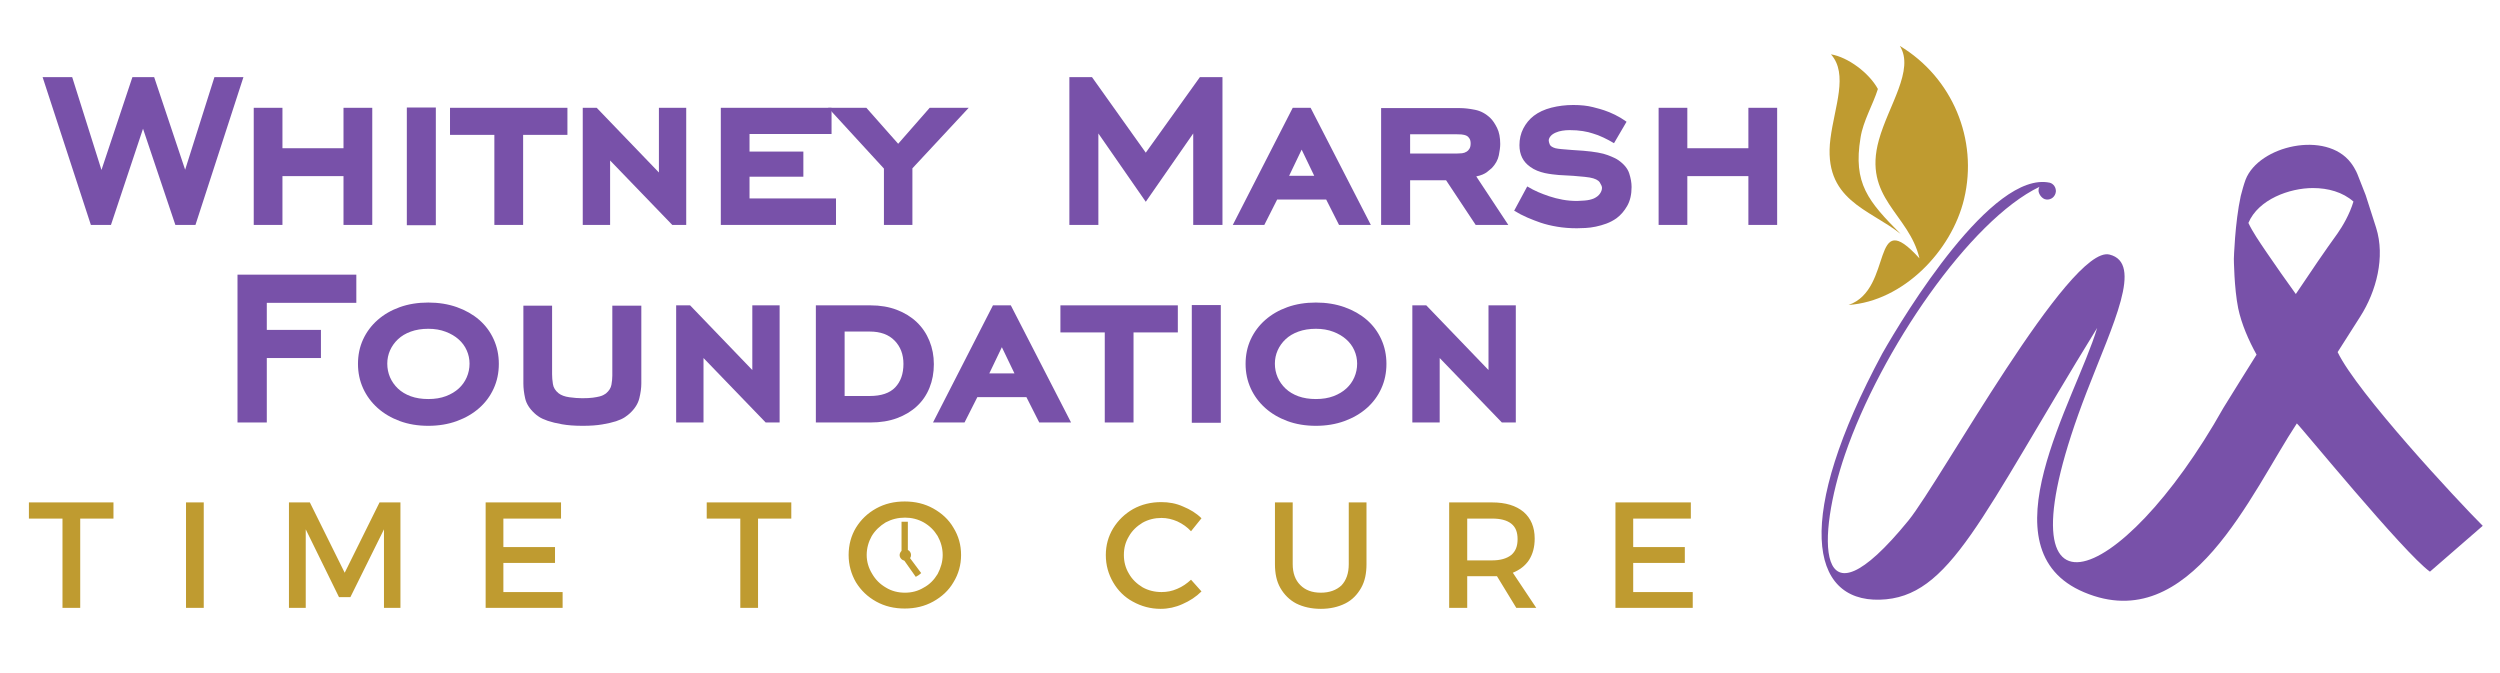 <svg version="1.0" preserveAspectRatio="xMidYMid meet" viewBox="0 348.3 806.76 217.08" zoomAndPan="magnify" xmlns:xlink="http://www.w3.org/1999/xlink" xmlns="http://www.w3.org/2000/svg" style="max-height: 500px" width="806.76" height="217.08"><defs><g/><clipPath id="2133bd423f"><path clip-rule="nonzero" d="M 590 363.117 L 636 363.117 L 636 447 L 590 447 Z M 590 363.117"/></clipPath><clipPath id="8c9c06b8b8"><path clip-rule="nonzero" d="M 9 510 L 547 510 L 547 544.777 L 9 544.777 Z M 9 510"/></clipPath></defs><rect fill-opacity="1" height="972" y="-81" fill="#ffffff" width="972" x="-81"/><rect fill-opacity="1" height="972" y="-81" fill="#ffffff" width="972" x="-81"/><path fill-rule="evenodd" fill-opacity="1" d="M 680.719 430.441 C 667.883 427.316 626.328 503.352 615.875 516.258 C 585.102 553.988 586.5 520.781 595.387 494.969 C 606.906 461.348 635.707 419.344 658.172 408.574 C 658.008 408.902 657.926 408.738 657.844 409.727 C 657.762 410.711 658.914 412.602 660.395 412.684 C 661.957 412.848 663.273 411.699 663.438 410.137 C 663.52 408.82 662.699 407.59 661.465 407.262 C 642.867 403.312 614.723 449.512 607.402 462.418 C 578.93 515.438 584.031 542.398 606.578 541.824 C 629.371 541.246 638.918 515.602 676.77 454.113 C 669.773 477.461 639.492 525.547 672.57 539.438 C 706.887 553.906 726.387 507.379 741.199 484.941 C 741.941 485.352 775.844 526.863 784.152 532.781 L 801.188 517.984 C 792.957 509.766 760.617 474.992 754.363 461.922 L 761.688 450.414 C 766.871 442.277 769.754 431.262 766.789 421.809 L 763.418 411.289 L 760.867 404.793 C 760.867 404.793 760.207 402.902 758.645 400.848 C 750.664 390.328 728.938 395.258 724.66 406.273 C 724.082 407.836 723.59 409.645 723.098 411.535 C 721.203 420.246 720.875 431.84 720.875 431.84 C 720.875 431.84 720.957 441.293 722.273 447.785 C 723.344 452.883 725.648 458.141 728.199 462.746 C 724.578 468.5 720.957 474.336 717.5 479.926 C 684.34 538.945 642.289 555.223 673.395 474.746 C 681.871 452.801 691.746 433.152 680.719 430.441 Z M 759.469 413.344 C 758.234 417.453 756.012 421.234 754.281 423.699 C 750.414 429.043 745.809 435.785 740.871 443.184 C 737.742 438.824 734.289 433.977 731.406 429.699 C 729.02 426.168 726.965 423.207 725.566 420.246 C 728.773 412.602 738.895 408.984 746.383 408.984 C 751.32 408.984 756.012 410.301 759.469 413.344 Z M 759.469 413.344" fill="#7851a9"/><g clip-path="url(#2133bd423f)"><path fill-rule="evenodd" fill-opacity="1" d="M 633.816 412.52 C 638.422 393.285 630.031 373.312 613.078 363.117 C 617.934 370.762 609.375 382.434 606.332 393.449 C 601.066 412.273 616.039 417.207 619.414 431.672 C 603.449 414.082 611.27 441.621 596.539 446.715 C 614.148 445.484 629.781 429.371 633.816 412.52 Z M 600.406 392.711 C 601.23 387.367 604.438 382.023 606.004 377.012 C 603.121 371.75 596.293 366.734 590.859 365.832 C 596.539 372.242 592.012 382.684 590.695 393.039 C 588.145 412.934 603.285 415.727 613.324 423.781 C 602.875 413.262 597.938 407.508 600.406 392.711 Z M 600.406 392.711" fill="#bf9b30"/></g><g fill-opacity="1" fill="#7851a9"><g transform="translate(16.184, 420.885)"><g><path d="M 40.406 0 L 29.969 -31.047 L 19.625 0 L 13.141 0 L -2.438 -47.703 L 7.109 -47.703 L 16.562 -17.734 L 26.547 -47.703 L 33.562 -47.703 L 43.562 -17.812 L 53.016 -47.703 L 62.375 -47.703 L 46.891 0 Z M 40.406 0"/></g></g></g><g fill-opacity="1" fill="#7851a9"><g transform="translate(76.116, 420.885)"><g><path d="M 34.734 -15.75 L 15.031 -15.75 L 15.031 0 L 5.766 0 L 5.766 -37.797 L 15.031 -37.797 L 15.031 -24.75 L 34.734 -24.75 L 34.734 -37.797 L 44.016 -37.797 L 44.016 0 L 34.734 0 Z M 34.734 -15.75"/></g></g></g><g fill-opacity="1" fill="#7851a9"><g transform="translate(125.879, 420.885)"><g><path d="M 5.406 -37.891 L 14.766 -37.891 L 14.766 0.094 L 5.406 0.094 Z M 5.406 -37.891"/></g></g></g><g fill-opacity="1" fill="#7851a9"><g transform="translate(146.127, 420.885)"><g><path d="M 22.688 0 L 13.406 0 L 13.406 -29.062 L -0.906 -29.062 L -0.906 -37.797 L 36.984 -37.797 L 36.984 -29.062 L 22.688 -29.062 Z M 22.688 0"/></g></g></g><g fill-opacity="1" fill="#7851a9"><g transform="translate(182.212, 420.885)"><g><path d="M 14.672 -20.797 L 14.672 0 L 5.844 0 L 5.844 -37.797 L 10.344 -37.797 L 30.422 -16.922 L 30.422 -37.797 L 39.234 -37.797 L 39.234 0 L 34.734 0 Z M 14.672 -20.797"/></g></g></g><g fill-opacity="1" fill="#7851a9"><g transform="translate(227.296, 420.885)"><g><path d="M 5.312 -37.797 L 41.047 -37.797 L 41.047 -29.344 L 14.578 -29.344 L 14.578 -23.672 L 31.953 -23.672 L 31.953 -15.562 L 14.578 -15.562 L 14.578 -8.547 L 42.484 -8.547 L 42.484 0 L 5.312 0 Z M 5.312 -37.797"/></g></g></g><g fill-opacity="1" fill="#7851a9"><g transform="translate(270.67, 420.885)"><g><path d="M 23.766 0 L 14.578 0 L 14.578 -18.188 L -3.422 -37.797 L 8.906 -37.797 L 19.172 -26.188 L 29.344 -37.797 L 41.938 -37.797 L 23.766 -18.266 Z M 23.766 0"/></g></g></g><g fill-opacity="1" fill="#7851a9"><g transform="translate(309.185, 420.885)"><g/></g></g><g fill-opacity="1" fill="#7851a9"><g transform="translate(339.152, 420.885)"><g><path d="M 45.906 -29.516 L 30.594 -7.469 L 15.297 -29.516 L 15.297 0 L 5.938 0 L 5.938 -47.703 L 13.234 -47.703 L 30.594 -23.312 L 48.062 -47.703 L 55.344 -47.703 L 55.344 0 L 45.906 0 Z M 45.906 -29.516"/></g></g></g><g fill-opacity="1" fill="#7851a9"><g transform="translate(400.344, 420.885)"><g><path d="M 15.656 -15.844 L 23.766 -15.844 L 19.703 -24.297 Z M 27.625 -8.188 L 11.797 -8.188 L 7.656 0 L -2.516 0 L 16.828 -37.797 L 22.594 -37.797 L 42.031 0 L 31.766 0 Z M 27.625 -8.188"/></g></g></g><g fill-opacity="1" fill="#7851a9"><g transform="translate(439.848, 420.885)"><g><path d="M 30.422 -23.047 C 30.898 -23.047 31.41 -23.07 31.953 -23.125 C 32.492 -23.188 33.004 -23.367 33.484 -23.672 C 33.785 -23.848 34.066 -24.145 34.328 -24.562 C 34.598 -24.988 34.734 -25.562 34.734 -26.281 C 34.734 -26.938 34.613 -27.457 34.375 -27.844 C 34.133 -28.238 33.863 -28.523 33.562 -28.703 C 33.383 -28.828 33.07 -28.945 32.625 -29.062 C 32.176 -29.188 31.41 -29.25 30.328 -29.25 L 15.203 -29.25 L 15.203 -23.047 Z M 26.812 -14.406 L 15.203 -14.406 L 15.203 0 L 5.844 0 L 5.844 -37.703 L 31.312 -37.703 C 32.695 -37.703 34.301 -37.52 36.125 -37.156 C 37.957 -36.801 39.625 -35.906 41.125 -34.469 C 41.906 -33.688 42.625 -32.617 43.281 -31.266 C 43.945 -29.922 44.281 -28.195 44.281 -26.094 C 44.281 -25.133 44.129 -23.922 43.828 -22.453 C 43.523 -20.984 42.773 -19.617 41.578 -18.359 C 41.398 -18.18 40.891 -17.758 40.047 -17.094 C 39.211 -16.438 38.047 -15.957 36.547 -15.656 L 46.891 0 L 36.359 0 Z M 26.812 -14.406"/></g></g></g><g fill-opacity="1" fill="#7851a9"><g transform="translate(487.362, 420.885)"><g><path d="M 33.484 -26.375 C 32.398 -27.031 31.258 -27.641 30.062 -28.203 C 28.863 -28.773 27.723 -29.211 26.641 -29.516 C 25.797 -29.816 24.727 -30.07 23.438 -30.281 C 22.156 -30.488 20.734 -30.594 19.172 -30.594 C 18.328 -30.594 17.531 -30.531 16.781 -30.406 C 16.031 -30.289 15.328 -30.086 14.672 -29.797 C 13.953 -29.492 13.395 -29.102 13 -28.625 C 12.613 -28.145 12.422 -27.691 12.422 -27.266 C 12.422 -26.961 12.523 -26.539 12.734 -26 C 12.941 -25.469 13.555 -25.051 14.578 -24.75 C 15.117 -24.625 15.766 -24.531 16.516 -24.469 C 17.266 -24.414 18.328 -24.328 19.703 -24.203 L 23.578 -23.938 C 27.18 -23.633 29.805 -23.164 31.453 -22.531 C 33.109 -21.906 34.266 -21.352 34.922 -20.875 C 36.723 -19.613 37.879 -18.203 38.391 -16.641 C 38.898 -15.086 39.156 -13.617 39.156 -12.234 C 39.156 -9.836 38.688 -7.812 37.75 -6.156 C 36.82 -4.508 35.672 -3.176 34.297 -2.156 C 33.273 -1.438 32.191 -0.863 31.047 -0.438 C 29.91 -0.02 28.77 0.305 27.625 0.547 C 26.488 0.785 25.395 0.93 24.344 0.984 C 23.289 1.047 22.348 1.078 21.516 1.078 C 19.234 1.078 17.113 0.91 15.156 0.578 C 13.207 0.254 11.426 -0.176 9.812 -0.719 C 8.426 -1.195 7 -1.75 5.531 -2.375 C 4.062 -3.008 2.641 -3.75 1.266 -4.594 L 5.484 -12.422 C 6.691 -11.703 7.848 -11.102 8.953 -10.625 C 10.066 -10.145 11.254 -9.691 12.516 -9.266 C 13.953 -8.785 15.422 -8.41 16.922 -8.141 C 18.422 -7.867 19.977 -7.734 21.594 -7.734 C 22.133 -7.734 22.957 -7.781 24.062 -7.875 C 25.176 -7.969 26.156 -8.191 27 -8.547 C 27.895 -8.973 28.551 -9.5 28.969 -10.125 C 29.395 -10.75 29.609 -11.363 29.609 -11.969 C 29.609 -12.383 29.367 -12.969 28.891 -13.719 C 28.41 -14.469 27.332 -14.992 25.656 -15.297 C 25.352 -15.359 24.812 -15.43 24.031 -15.516 C 23.25 -15.609 22.02 -15.719 20.344 -15.844 L 15.656 -16.109 C 15.062 -16.172 14.375 -16.242 13.594 -16.328 C 12.812 -16.422 12 -16.555 11.156 -16.734 C 10.32 -16.922 9.5 -17.176 8.688 -17.5 C 7.875 -17.832 7.141 -18.238 6.484 -18.719 C 4.141 -20.344 2.969 -22.68 2.969 -25.734 C 2.969 -27.711 3.383 -29.508 4.219 -31.125 C 5.062 -32.75 6.176 -34.102 7.562 -35.188 C 9.125 -36.383 11.031 -37.27 13.281 -37.844 C 15.531 -38.414 17.883 -38.703 20.344 -38.703 C 22.801 -38.703 24.914 -38.473 26.688 -38.016 C 28.457 -37.566 29.672 -37.223 30.328 -36.984 C 31.41 -36.629 32.566 -36.148 33.797 -35.547 C 35.023 -34.953 36.27 -34.203 37.531 -33.297 Z M 33.484 -26.375"/></g></g></g><g fill-opacity="1" fill="#7851a9"><g transform="translate(529.477, 420.885)"><g><path d="M 34.734 -15.75 L 15.031 -15.75 L 15.031 0 L 5.766 0 L 5.766 -37.797 L 15.031 -37.797 L 15.031 -24.75 L 34.734 -24.75 L 34.734 -37.797 L 44.016 -37.797 L 44.016 0 L 34.734 0 Z M 34.734 -15.75"/></g></g></g><g fill-opacity="1" fill="#7851a9"><g transform="translate(70.441, 484.635)"><g><path d="M 15.656 -29.875 L 33.125 -29.875 L 33.125 -20.797 L 15.656 -20.797 L 15.656 0 L 6.203 0 L 6.203 -47.703 L 44.547 -47.703 L 44.547 -38.609 L 15.656 -38.609 Z M 15.656 -29.875"/></g></g></g><g fill-opacity="1" fill="#7851a9"><g transform="translate(113.006, 484.635)"><g><path d="M 25.203 -30.234 C 23.098 -30.234 21.219 -29.93 19.562 -29.328 C 17.914 -28.734 16.535 -27.91 15.422 -26.859 C 14.316 -25.816 13.461 -24.617 12.859 -23.266 C 12.266 -21.91 11.969 -20.484 11.969 -18.984 C 11.969 -17.43 12.266 -15.961 12.859 -14.578 C 13.461 -13.203 14.316 -11.988 15.422 -10.938 C 16.535 -9.883 17.914 -9.055 19.562 -8.453 C 21.219 -7.859 23.098 -7.562 25.203 -7.562 C 27.359 -7.562 29.258 -7.875 30.906 -8.5 C 32.562 -9.133 33.941 -9.961 35.047 -10.984 C 36.16 -12.004 37.016 -13.203 37.609 -14.578 C 38.211 -15.961 38.516 -17.43 38.516 -18.984 C 38.516 -20.484 38.211 -21.91 37.609 -23.266 C 37.016 -24.617 36.145 -25.801 35 -26.812 C 33.863 -27.832 32.469 -28.656 30.812 -29.281 C 29.164 -29.914 27.297 -30.234 25.203 -30.234 Z M 25.203 1.078 C 21.836 1.078 18.773 0.566 16.016 -0.453 C 13.254 -1.473 10.867 -2.879 8.859 -4.672 C 6.848 -6.473 5.285 -8.586 4.172 -11.016 C 3.066 -13.453 2.516 -16.082 2.516 -18.906 C 2.516 -21.781 3.066 -24.414 4.172 -26.812 C 5.285 -29.219 6.848 -31.305 8.859 -33.078 C 10.867 -34.848 13.254 -36.227 16.016 -37.219 C 18.773 -38.207 21.836 -38.703 25.203 -38.703 C 28.555 -38.703 31.629 -38.207 34.422 -37.219 C 37.211 -36.227 39.613 -34.863 41.625 -33.125 C 43.633 -31.383 45.191 -29.297 46.297 -26.859 C 47.41 -24.43 47.969 -21.781 47.969 -18.906 C 47.969 -16.02 47.41 -13.363 46.297 -10.938 C 45.191 -8.508 43.633 -6.41 41.625 -4.641 C 39.613 -2.867 37.211 -1.473 34.422 -0.453 C 31.629 0.566 28.555 1.078 25.203 1.078 Z M 25.203 1.078"/></g></g></g><g fill-opacity="1" fill="#7851a9"><g transform="translate(163.489, 484.635)"><g><path d="M 43.469 -12.594 C 43.469 -11.156 43.254 -9.566 42.828 -7.828 C 42.41 -6.086 41.395 -4.469 39.781 -2.969 C 39.414 -2.613 38.875 -2.191 38.156 -1.703 C 37.438 -1.223 36.477 -0.785 35.281 -0.391 C 34.082 -0.004 32.613 0.332 30.875 0.625 C 29.133 0.926 27.031 1.078 24.562 1.078 C 21.926 1.078 19.691 0.91 17.859 0.578 C 16.035 0.254 14.508 -0.113 13.281 -0.531 C 12.051 -0.957 11.102 -1.395 10.438 -1.844 C 9.781 -2.289 9.301 -2.664 9 -2.969 C 7.375 -4.469 6.367 -6.07 5.984 -7.781 C 5.598 -9.488 5.406 -11.094 5.406 -12.594 L 5.406 -37.703 L 14.672 -37.703 L 14.672 -15.562 C 14.672 -14.602 14.758 -13.551 14.938 -12.406 C 15.113 -11.27 15.711 -10.285 16.734 -9.453 C 17.578 -8.785 18.75 -8.348 20.25 -8.141 C 21.75 -7.93 23.129 -7.828 24.391 -7.828 C 25.766 -7.828 26.898 -7.883 27.797 -8 C 28.703 -8.125 29.441 -8.258 30.016 -8.406 C 30.586 -8.562 31.02 -8.727 31.312 -8.906 C 31.613 -9.094 31.859 -9.242 32.047 -9.359 C 33.055 -10.203 33.648 -11.145 33.828 -12.188 C 34.016 -13.238 34.109 -14.219 34.109 -15.125 L 34.109 -37.703 L 43.469 -37.703 Z M 43.469 -12.594"/></g></g></g><g fill-opacity="1" fill="#7851a9"><g transform="translate(212.353, 484.635)"><g><path d="M 14.672 -20.797 L 14.672 0 L 5.844 0 L 5.844 -37.797 L 10.344 -37.797 L 30.422 -16.922 L 30.422 -37.797 L 39.234 -37.797 L 39.234 0 L 34.734 0 Z M 14.672 -20.797"/></g></g></g><g fill-opacity="1" fill="#7851a9"><g transform="translate(257.437, 484.635)"><g><path d="M 15.125 -29.344 L 15.125 -8.547 L 23.219 -8.547 C 26.938 -8.547 29.68 -9.473 31.453 -11.328 C 33.223 -13.191 34.109 -15.719 34.109 -18.906 C 34.109 -21.957 33.16 -24.457 31.266 -26.406 C 29.379 -28.363 26.695 -29.344 23.219 -29.344 Z M 5.844 0 L 5.844 -37.797 L 23.484 -37.797 C 26.609 -37.797 29.43 -37.316 31.953 -36.359 C 34.473 -35.398 36.617 -34.078 38.391 -32.391 C 40.16 -30.711 41.523 -28.703 42.484 -26.359 C 43.441 -24.023 43.922 -21.508 43.922 -18.812 C 43.922 -16.051 43.453 -13.516 42.516 -11.203 C 41.586 -8.891 40.238 -6.91 38.469 -5.266 C 36.695 -3.617 34.551 -2.328 32.031 -1.391 C 29.52 -0.461 26.672 0 23.484 0 Z M 5.844 0"/></g></g></g><g fill-opacity="1" fill="#7851a9"><g transform="translate(303.601, 484.635)"><g><path d="M 15.656 -15.844 L 23.766 -15.844 L 19.703 -24.297 Z M 27.625 -8.188 L 11.797 -8.188 L 7.656 0 L -2.516 0 L 16.828 -37.797 L 22.594 -37.797 L 42.031 0 L 31.766 0 Z M 27.625 -8.188"/></g></g></g><g fill-opacity="1" fill="#7851a9"><g transform="translate(343.106, 484.635)"><g><path d="M 22.688 0 L 13.406 0 L 13.406 -29.062 L -0.906 -29.062 L -0.906 -37.797 L 36.984 -37.797 L 36.984 -29.062 L 22.688 -29.062 Z M 22.688 0"/></g></g></g><g fill-opacity="1" fill="#7851a9"><g transform="translate(379.191, 484.635)"><g><path d="M 5.406 -37.891 L 14.766 -37.891 L 14.766 0.094 L 5.406 0.094 Z M 5.406 -37.891"/></g></g></g><g fill-opacity="1" fill="#7851a9"><g transform="translate(399.439, 484.635)"><g><path d="M 25.203 -30.234 C 23.098 -30.234 21.219 -29.93 19.562 -29.328 C 17.914 -28.734 16.535 -27.91 15.422 -26.859 C 14.316 -25.816 13.461 -24.617 12.859 -23.266 C 12.266 -21.91 11.969 -20.484 11.969 -18.984 C 11.969 -17.43 12.266 -15.961 12.859 -14.578 C 13.461 -13.203 14.316 -11.988 15.422 -10.938 C 16.535 -9.883 17.914 -9.055 19.562 -8.453 C 21.219 -7.859 23.098 -7.562 25.203 -7.562 C 27.359 -7.562 29.258 -7.875 30.906 -8.5 C 32.562 -9.133 33.941 -9.961 35.047 -10.984 C 36.16 -12.004 37.016 -13.203 37.609 -14.578 C 38.211 -15.961 38.516 -17.43 38.516 -18.984 C 38.516 -20.484 38.211 -21.91 37.609 -23.266 C 37.016 -24.617 36.145 -25.801 35 -26.812 C 33.863 -27.832 32.469 -28.656 30.812 -29.281 C 29.164 -29.914 27.297 -30.234 25.203 -30.234 Z M 25.203 1.078 C 21.836 1.078 18.773 0.566 16.016 -0.453 C 13.254 -1.473 10.867 -2.879 8.859 -4.672 C 6.848 -6.473 5.285 -8.586 4.172 -11.016 C 3.066 -13.453 2.516 -16.082 2.516 -18.906 C 2.516 -21.781 3.066 -24.414 4.172 -26.812 C 5.285 -29.219 6.848 -31.305 8.859 -33.078 C 10.867 -34.848 13.254 -36.227 16.016 -37.219 C 18.773 -38.207 21.836 -38.703 25.203 -38.703 C 28.555 -38.703 31.629 -38.207 34.422 -37.219 C 37.211 -36.227 39.613 -34.863 41.625 -33.125 C 43.633 -31.383 45.191 -29.297 46.297 -26.859 C 47.41 -24.43 47.969 -21.781 47.969 -18.906 C 47.969 -16.02 47.41 -13.363 46.297 -10.938 C 45.191 -8.508 43.633 -6.41 41.625 -4.641 C 39.613 -2.867 37.211 -1.473 34.422 -0.453 C 31.629 0.566 28.555 1.078 25.203 1.078 Z M 25.203 1.078"/></g></g></g><g fill-opacity="1" fill="#7851a9"><g transform="translate(449.922, 484.635)"><g><path d="M 14.672 -20.797 L 14.672 0 L 5.844 0 L 5.844 -37.797 L 10.344 -37.797 L 30.422 -16.922 L 30.422 -37.797 L 39.234 -37.797 L 39.234 0 L 34.734 0 Z M 14.672 -20.797"/></g></g></g><g fill-opacity="1" fill="#7851a9"><g transform="translate(495.012, 484.635)"><g/></g></g><g clip-path="url(#8c9c06b8b8)"><path fill-rule="evenodd" fill-opacity="1" d="M 527.039 515.648 L 527.039 524.848 L 543.699 524.848 L 543.699 529.957 L 527.039 529.957 L 527.039 539.359 L 546.254 539.359 L 546.254 544.469 L 521.312 544.469 L 521.312 510.434 L 545.641 510.434 L 545.641 515.648 Z M 481.551 529.137 C 484.211 529.137 486.254 528.523 487.684 527.402 C 489.117 526.176 489.73 524.539 489.73 522.289 C 489.73 520.043 489.117 518.406 487.684 517.281 C 486.254 516.16 484.211 515.648 481.551 515.648 L 473.477 515.648 L 473.477 529.137 Z M 483.086 534.25 C 482.777 534.25 482.27 534.25 481.551 534.25 L 473.477 534.25 L 473.477 544.469 L 467.652 544.469 L 467.652 510.434 L 481.551 510.434 C 485.844 510.434 489.219 511.457 491.672 513.5 C 494.023 515.547 495.25 518.406 495.25 522.086 C 495.25 524.848 494.637 527.094 493.41 529.035 C 492.184 530.875 490.445 532.203 488.195 533.125 L 495.762 544.469 L 489.32 544.469 Z M 440.973 530.363 C 440.973 533.328 440.461 535.883 439.234 538.031 C 438.008 540.176 436.375 541.914 434.125 543.039 C 431.875 544.164 429.219 544.777 426.254 544.777 C 423.188 544.777 420.531 544.164 418.281 543.039 C 416.137 541.914 414.398 540.176 413.172 538.031 C 411.945 535.883 411.434 533.328 411.434 530.363 L 411.434 510.434 L 417.16 510.434 L 417.16 530.363 C 417.16 533.227 417.977 535.477 419.613 537.109 C 421.246 538.746 423.395 539.562 426.254 539.562 C 429.016 539.562 431.262 538.746 432.898 537.211 C 434.434 535.578 435.25 533.328 435.25 530.363 L 435.25 510.434 L 440.973 510.434 Z M 374.738 510.332 C 377.191 510.332 379.543 510.742 381.793 511.762 C 384.043 512.684 386.086 513.91 387.723 515.547 L 384.348 519.734 C 383.121 518.406 381.691 517.383 379.953 516.566 C 378.316 515.852 376.578 515.441 374.844 515.441 C 372.594 515.441 370.551 515.953 368.711 516.977 C 366.871 518.102 365.336 519.531 364.312 521.371 C 363.191 523.211 362.68 525.152 362.68 527.402 C 362.68 529.547 363.191 531.59 364.312 533.43 C 365.336 535.27 366.871 536.703 368.711 537.824 C 370.551 538.848 372.594 539.359 374.844 539.359 C 376.578 539.359 378.215 539.051 379.852 538.336 C 381.59 537.621 383.02 536.598 384.348 535.375 L 387.723 539.156 C 385.984 540.891 383.938 542.223 381.59 543.242 C 379.34 544.266 376.988 544.777 374.535 544.777 C 371.266 544.777 368.301 543.957 365.539 542.426 C 362.883 540.996 360.738 538.848 359.203 536.191 C 357.672 533.535 356.852 530.672 356.852 527.402 C 356.852 524.234 357.672 521.371 359.203 518.816 C 360.84 516.16 362.984 514.113 365.645 512.582 C 368.402 511.047 371.469 510.332 374.738 510.332 Z M 244.621 515.648 L 244.621 544.469 L 238.898 544.469 L 238.898 515.648 L 228.062 515.648 L 228.062 510.434 L 255.355 510.434 L 255.355 515.648 Z M 162.441 515.648 L 162.441 524.848 L 179.105 524.848 L 179.105 529.957 L 162.441 529.957 L 162.441 539.359 L 181.559 539.359 L 181.559 544.469 L 156.719 544.469 L 156.719 510.434 L 181.047 510.434 L 181.047 515.648 Z M 123.91 544.469 L 123.91 519.121 L 113.074 540.996 L 109.395 540.996 L 98.664 519.121 L 98.664 544.469 L 93.246 544.469 L 93.246 510.434 L 99.992 510.434 L 111.234 533.125 L 122.477 510.434 L 129.223 510.434 L 129.223 544.469 Z M 60.027 544.469 L 60.027 510.434 L 65.75 510.434 L 65.75 544.469 Z M 25.887 515.648 L 25.887 544.469 L 20.164 544.469 L 20.164 515.648 L 9.328 515.648 L 9.328 510.434 L 36.617 510.434 L 36.617 515.648 Z M 292.051 515.34 C 289.801 515.34 287.758 515.852 285.816 516.875 C 283.977 517.996 282.441 519.43 281.316 521.27 C 280.297 523.109 279.684 525.152 279.684 527.402 C 279.684 529.547 280.297 531.59 281.418 533.43 C 282.543 535.375 283.977 536.805 285.918 537.93 C 287.758 539.051 289.801 539.562 292.051 539.562 C 294.195 539.562 296.238 539.051 298.078 537.93 C 300.023 536.906 301.453 535.375 302.578 533.535 C 303.598 531.59 304.211 529.547 304.211 527.402 C 304.211 525.152 303.598 523.109 302.578 521.27 C 301.453 519.43 300.023 517.996 298.078 516.875 C 296.238 515.852 294.195 515.34 292.051 515.34 Z M 291.945 510.129 C 295.32 510.129 298.387 510.844 301.145 512.375 C 303.906 513.91 306.156 515.953 307.688 518.609 C 309.324 521.27 310.141 524.129 310.141 527.402 C 310.141 530.57 309.324 533.535 307.688 536.191 C 306.156 538.848 303.906 540.891 301.145 542.426 C 298.387 543.957 295.32 544.676 291.945 544.676 C 288.574 544.676 285.508 543.957 282.75 542.426 C 279.988 540.891 277.844 538.848 276.207 536.191 C 274.672 533.535 273.855 530.57 273.855 527.402 C 273.855 524.129 274.672 521.168 276.207 518.609 C 277.844 515.953 279.988 513.91 282.75 512.375 C 285.508 510.844 288.574 510.129 291.945 510.129 Z M 291.945 510.129" fill="#bf9b30"/></g><path fill-rule="nonzero" fill-opacity="1" d="M 295.523 534.453 L 291.844 529.242 C 291.027 529.035 290.312 528.32 290.312 527.402 C 290.312 526.891 290.617 526.379 290.926 526.074 L 290.926 516.668 C 291.332 516.668 291.641 516.668 292.051 516.668 C 292.355 516.668 292.664 516.668 292.969 516.668 L 292.969 525.766 C 293.582 526.074 293.992 526.684 293.992 527.402 C 293.992 527.809 293.891 528.117 293.684 528.422 L 297.262 533.227 C 296.75 533.738 296.137 534.148 295.523 534.453 Z M 295.523 534.453" fill="#bf9b30"/></svg>